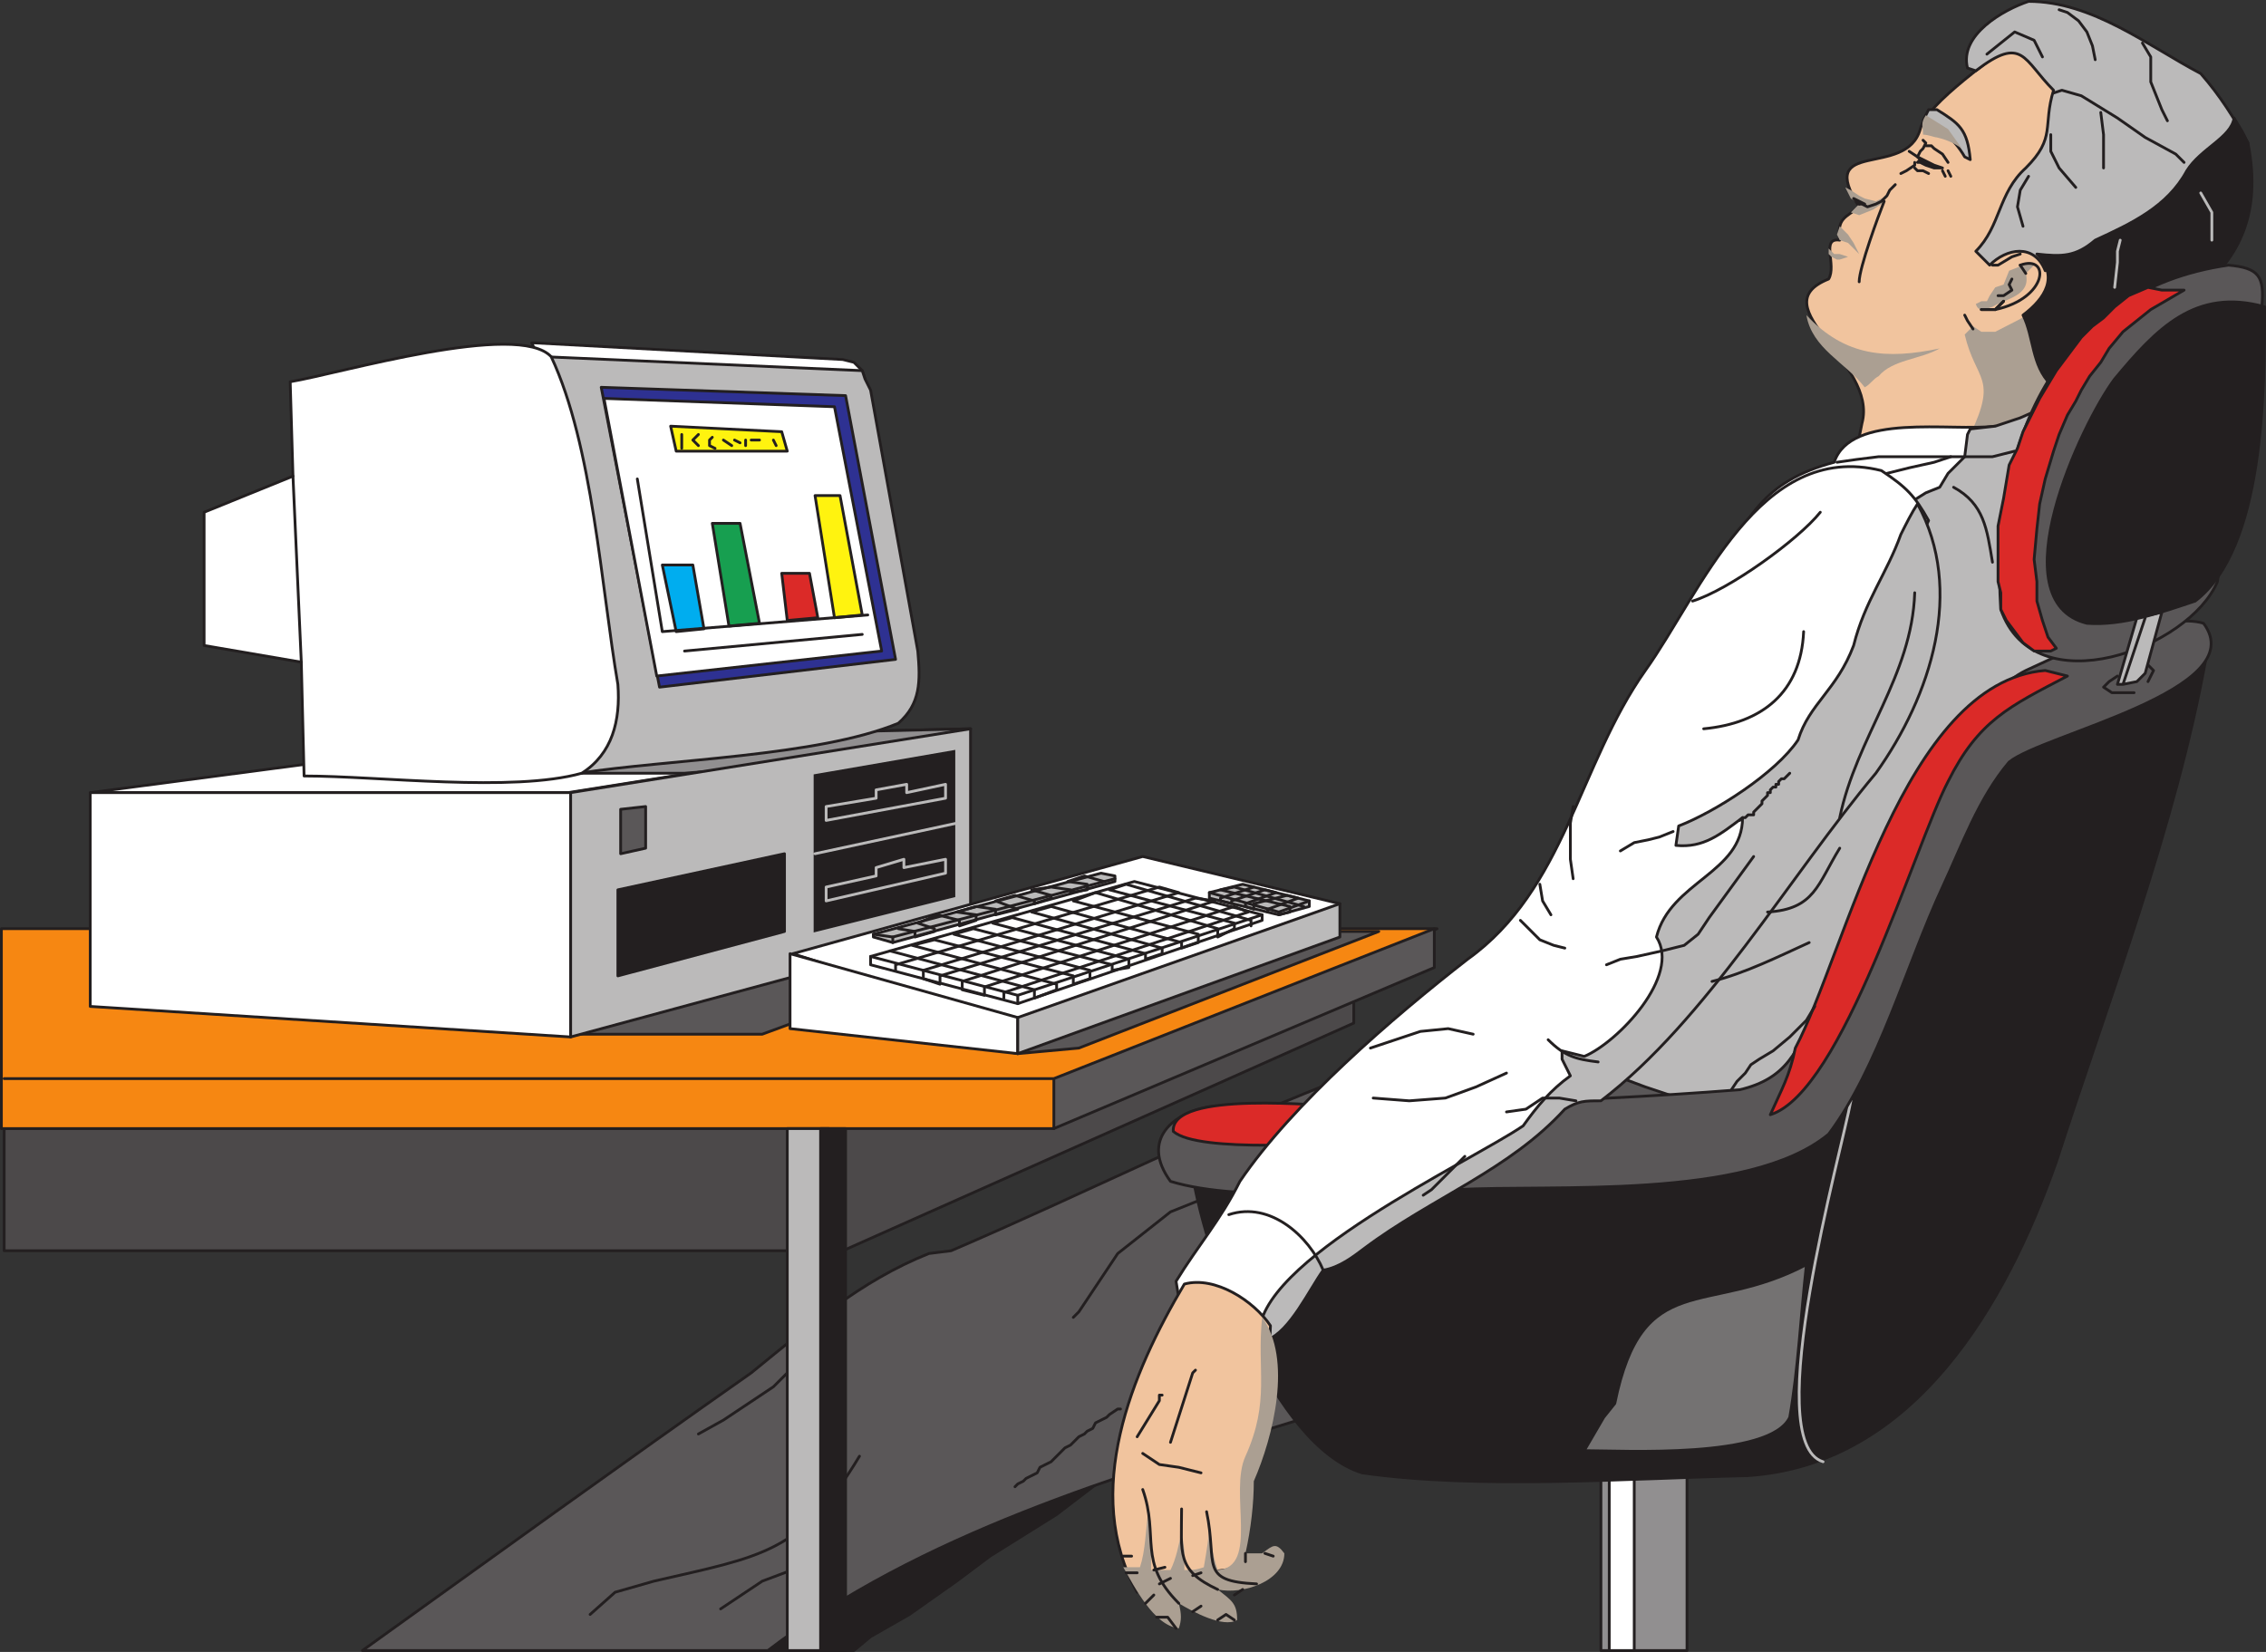 <svg xmlns="http://www.w3.org/2000/svg" width="612" height="446.25"><rect width="100%" height="100%" fill="#333333" stroke="none"/><path fill="#f1c49e" fill-rule="evenodd" d="M545.625 10.125c-6 4.5-25.5 18-27 24.75-3.75 13.5-28.5 2.25-16.5 21-3.75 3-6 3-5.25 9-5.25-.75-.75 6.75-3 10.5-18.75 7.5 13.5 22.5 9 39l-.75 3.75-.75 3 55.5-.75 27.75-54.75-39-55.5"/><path fill="none" stroke="#231f20" stroke-linecap="round" stroke-linejoin="round" stroke-miterlimit="10" stroke-width=".75" d="M545.625 10.125c-6 4.5-25.5 18-27 24.75-3.75 13.5-28.5 2.25-16.5 21-3.75 3-6 3-5.25 9-5.25-.75-.75 6.75-3 10.5-18.75 7.5 13.5 22.5 9 39l-.75 3.75-.75 3 55.5-.75 27.75-54.75zm0 0"/><path fill="#bbbaba" fill-rule="evenodd" d="M547.875.375c-6.75 2.25-18.75 9-16.5 18l2.25.75c12.75-9.75 12.75-3 21 5.25-3 9.75.75 12.75-7.5 21-7.5 6.75-6.75 15.75-13.5 22.5l3.75 3.75c4.5-4.5 12-6 15 1.5l32.25-6 22.5-28.5c-3.75-6.75-7.5-12.75-12.75-18.75-14.25-7.5-29.25-19.5-46.5-19.5"/><path fill="none" stroke="#231f20" stroke-linecap="round" stroke-linejoin="round" stroke-miterlimit="10" stroke-width=".75" d="M547.875.375c-6.75 2.25-18.75 9-16.5 18l2.25.75c12.75-9.75 12.75-3 21 5.25-3 9.75.75 12.75-7.5 21-7.5 6.75-6.75 15.75-13.5 22.5l3.75 3.75c4.5-4.5 12-6 15 1.5l32.25-6 22.5-28.5c-3.75-6.75-7.5-12.75-12.75-18.75-14.25-7.5-29.25-19.5-46.5-19.5zm0 0"/><path fill="#bbbaba" fill-rule="evenodd" d="M523.125 29.625h-2.25l-1.5 3c4.5 2.25 8.25 4.5 11.25 9.75l1.5.75c-.75-8.25-3-9.75-9-13.5"/><path fill="none" stroke="#231f20" stroke-linecap="round" stroke-linejoin="round" stroke-miterlimit="10" stroke-width=".75" d="M523.125 29.625h-2.25l-1.5 3c4.5 2.25 8.25 4.5 11.25 9.75l1.5.75c-.75-8.25-3-9.75-9-13.5zm0 0"/><path fill="#ab9f92" fill-rule="evenodd" d="M523.125 37.125c3 .75 4.5 1.5 6.75 3l-3.75-5.25-6-3.75c-1.5 2.25-.75 3-.75 5.25 1.5 0 3 .75 3.75.75m-13.5 15.75-3 1.5-3-.75-1.5-.75-2.25-1.5-1.5-.75 1.5 3 2.25 1.5-2.25 2.25 2.25.75 3.75-1.5 2.25-1.5 1.5-2.25m-12.75 8.25-.75 2.25.75 1.5 2.25.75 3 3-1.5-3-1.5-2.25-2.25-2.25m-3 6v1.5l.75.75 1.5.75h.75l2.25-.75-2.25-.75h-1.5l-1.5-1.5m13.5 34.5c3.75-4.5 11.25-4.5 16.5-7.5-14.25 3-25.5 2.25-36-9 1.5 9 10.5 12.75 15.75 19.5 1.5-.75 2.25-2.25 3.75-3m30.75-18.75c3.75-2.25 10.5-3 9-9l2.25-2.25c-2.25-.75-4.5.75-6.75 1.5l-1.5 3.75-2.25.75-1.5 2.25-.75 1.5h-1.5l-1.5.75c.75 2.25 2.25 1.5 4.5.75m46.5-17.25c-15.75 7.5-30.75 16.5-45.75 24h-3.75l-2.25-1.5-2.25 2.25c3 12.75 9 11.25 1.5 27l24.75 3 27.75-54.75"/><path fill="none" stroke="#231f20" stroke-linecap="round" stroke-linejoin="round" stroke-miterlimit="10" stroke-width=".75" d="m511.875 49.875-1.5 1.5-.75 1.5-1.5 1.5-1.5.75-2.25.75-1.5-.75h-.75"/><path fill="none" stroke="#231f20" stroke-linecap="round" stroke-linejoin="round" stroke-miterlimit="10" stroke-width=".75" d="m503.625 55.125-3-1.5 1.5 1.5m6.75-.75c-1.5 3.75-6.75 18-6.75 21.75m17.25-38.25.75.75-.75 1.5-.75.75-.75 1.5m2.25-3h1.5l.75.75 2.25 1.5 1.5 2.25m-9 1.5.75.75h1.5l1.5.75"/><path fill="#231f20" fill-rule="evenodd" d="m517.875 42.375-2.25-1.5 2.25 1.5.75.75-.75.75h.75l1.5.75 2.25.75h2.25l-2.25-.75-4.5-2.25"/><path fill="none" stroke="#231f20" stroke-linecap="round" stroke-linejoin="round" stroke-miterlimit="10" stroke-width=".75" d="m517.875 42.375-2.25-1.5 2.25 1.5.75.75-.75.75h.75l1.5.75 2.25.75h2.25l-2.25-.75zm8.25 3.75.75 1.5m-2.25-1.5.75 1.5m-8.25-3.75v.75l-2.25 1.5-1.5.75m17.25 38.25.75 1.5 1.5 2.25m6-5.25c14.25-3 15-15 6.75-12"/><path fill="none" stroke="#231f20" stroke-linecap="round" stroke-linejoin="round" stroke-miterlimit="10" stroke-width=".75" d="M535.125 83.625h3.75l2.25-2.25"/><path fill="none" stroke="#231f20" stroke-linecap="round" stroke-linejoin="round" stroke-miterlimit="10" stroke-width=".75" d="M535.125 83.625h3.75l2.25-2.25m6-7.5-1.5-2.25m-2.25 3.75-.75 1.5.75 1.5-2.25 1.5h-1.5m6-11.25-2.25.75-3.75 2.25h-1.5"/><path fill="#231f20" fill-rule="evenodd" d="M565.875 64.875c-5.25 4.5-9 4.5-15.75 3.75 6 6 2.25 12-3.75 16.5 3 6 2.25 13.5 7.5 18.75 28.5-18.75 60.75-27 53.25-65.25l-1.5-3-2.25-3.75c-.75 5.25-9 8.25-12.75 14.25-5.25 9.75-15 14.25-24.75 18.75"/><path fill="none" stroke="#231f20" stroke-linecap="round" stroke-linejoin="round" stroke-miterlimit="10" stroke-width=".75" d="M565.875 64.875c-5.25 4.5-9 4.5-15.75 3.75 6 6 2.25 12-3.75 16.5 3 6 2.25 13.5 7.5 18.75 28.5-18.75 60.75-27 53.25-65.25l-1.5-3-2.25-3.75c-.75 5.25-9 8.25-12.75 14.25-5.25 9.75-15 14.25-24.75 18.75zm0 0"/><path fill="none" stroke="#231f20" stroke-linecap="round" stroke-linejoin="round" stroke-miterlimit="10" stroke-width=".75" d="m554.625 25.125 2.25-.75 5.25 1.5 9.75 6 7.5 5.25 8.25 4.5 2.25 2.25m-11.25-32.25 2.25 3.75v6.75l3 7.5 1.5 3m-29.25-30 2.25.75 3 2.25 2.25 3 1.5 3.75.75 3.75m-29.25-1.5 7.5-6 5.25 2.25 2.25 4.5"/><path fill="none" stroke="#231f20" stroke-linecap="round" stroke-linejoin="round" stroke-miterlimit="10" stroke-width=".75" d="m567.375 30.375.75 6v9m-14.25-9v4.5l2.25 4.5 4.5 5.25m-12.75-3-2.25 3.75-.75 4.5 1.5 5.25"/><path fill="none" stroke="#bbbaba" stroke-linecap="round" stroke-linejoin="round" stroke-miterlimit="10" stroke-width=".75" d="m594.375 52.125 3 5.25v7.5m-24.75 0-.75 3v3l-.75 6.75"/><path fill="#fff" fill-rule="evenodd" d="M495.375 124.875c-19.5 5.25-23.25 15-33 31.5l3.75 11.25 64.5-30 8.25-22.5c-12 1.5-39-3.75-43.5 9.75"/><path fill="none" stroke="#231f20" stroke-linecap="round" stroke-linejoin="round" stroke-miterlimit="10" stroke-width=".75" d="M495.375 124.875c-19.5 5.25-23.25 15-33 31.5l3.75 11.25 64.5-30 8.25-22.5c-12 1.5-39-3.75-43.5 9.75zm0 0"/><path fill="#bbbaba" fill-rule="evenodd" d="m445.125 252.375-70.5 59.25 98.25-6 25.5-21.75 41.25-84.75 25.5-17.25-12.75-72-6.75 3-6.75 2.25-6.75.75-.75 1.5-.75 6-4.5 4.5-2.25 3.75-3.75 1.5-6 3.75-69 115.5"/><path fill="none" stroke="#231f20" stroke-linecap="round" stroke-linejoin="round" stroke-miterlimit="10" stroke-width=".75" d="m445.125 252.375-70.5 59.25 98.25-6 25.5-21.75 41.25-84.75 25.5-17.25-12.75-72-6.75 3-6.75 2.25-6.75.75-.75 1.5-.75 6-4.5 4.5-2.25 3.75-3.75 1.5-6 3.75zm0 0"/><path fill="#231f20" fill-rule="evenodd" d="M194.625 445.875h36l4.5-3.75 10.5-6 12.75-9 9-6.75 18-11.25 12.75-9.75-36.75 8.25-66.75 38.25"/><path fill="none" stroke="#231f20" stroke-linecap="round" stroke-linejoin="round" stroke-miterlimit="10" stroke-width=".75" d="M194.625 445.875h36l4.5-3.75 10.5-6 12.75-9 9-6.75 18-11.25 12.75-9.75-36.75 8.25zm0 0"/><path fill="#5a5758" fill-rule="evenodd" d="M250.875 338.625c-18.75 7.5-32.25 19.5-48 32.25-35.25 24.75-70.5 50.25-105 75h109.5c41.25-31.5 94.5-47.25 143.25-62.25l23.25-21.75 84.75-64.5-7.5-1.5-6.75-2.25-6-2.25-72-1.5c-37.5 14.25-72.75 32.25-109.5 48l-6 .75"/><path fill="none" stroke="#231f20" stroke-linecap="round" stroke-linejoin="round" stroke-miterlimit="10" stroke-width=".75" d="M250.875 338.625c-18.75 7.5-32.25 19.5-48 32.25-35.25 24.75-70.5 50.25-105 75h109.5c41.25-31.5 94.5-47.25 143.25-62.25l23.25-21.75 84.75-64.5-7.5-1.5-6.75-2.25-6-2.25-72-1.5c-37.5 14.25-72.75 32.25-109.5 48zm0 0"/><path fill="none" stroke="#231f20" stroke-linecap="round" stroke-linejoin="round" stroke-miterlimit="10" stroke-width=".75" d="m323.625 324.375-7.5 3-14.25 11.25-10.5 15.75-1.5 1.5m12.75 24.75h-.75l-2.25 1.5-.75.75-3 1.5-.75 1.5-1.5.75-.75.75-1.5.75-2.25 2.25-1.5.75-3.75 3.75-3 1.5-.75 1.5-3 1.5-.75.75-1.5.75-.75.75m-59.25-33-6 6-13.5 9-6.75 3.75m43.5 6c-15.75 26.25-26.25 27-55.5 33.75l-10.5 3-6.75 6m58.5-13.5-12 4.5-11.25 7.5"/><path fill="#4c494a" fill-rule="evenodd" d="M211.875 304.875H1.125v33h226.5l138-61.5v-12l-153.75 40.5"/><path fill="none" stroke="#231f20" stroke-linecap="round" stroke-linejoin="round" stroke-miterlimit="10" stroke-width=".75" d="M211.875 304.875H1.125v33h226.5l138-61.5v-12zm0 0"/><path fill="#f68712" fill-rule="evenodd" d="M388.125 250.875H.375v54h284.25l6.75-13.5 96.75-40.5"/><path fill="none" stroke="#231f20" stroke-linecap="round" stroke-linejoin="round" stroke-miterlimit="10" stroke-width=".75" d="M388.125 250.875H.375v54h284.25l6.75-13.5zm0 0"/><path fill="#5a5758" fill-rule="evenodd" d="m357.375 251.625-118.5-.75-85.5 28.5h52.5l14.25-5.25 54.75 10.5 16.5-1.5 81-31.5h-15"/><path fill="none" stroke="#231f20" stroke-linecap="round" stroke-linejoin="round" stroke-miterlimit="10" stroke-width=".75" d="m357.375 251.625-118.5-.75-85.5 28.5h52.5l14.25-5.25 54.75 10.5 16.5-1.5 81-31.5zm0 0"/><path fill="#5a5758" fill-rule="evenodd" d="m387.375 250.875-102.75 40.5v13.5l102.75-43.5v-10.5"/><path fill="none" stroke="#231f20" stroke-linecap="round" stroke-linejoin="round" stroke-miterlimit="10" stroke-width=".75" d="m387.375 250.875-102.75 40.5v13.5l102.75-43.5zm-386.25 40.5h283.5"/><path fill="#918f90" fill-rule="evenodd" d="M455.625 392.625v53.25h-23.25v-53.25h23.25"/><path fill="none" stroke="#231f20" stroke-linecap="round" stroke-linejoin="round" stroke-miterlimit="10" stroke-width=".75" d="M455.625 392.625v53.25h-23.25v-53.25zm0 0"/><path fill="#fff" fill-rule="evenodd" d="M434.625 389.625h6.75v56.25h-6.75v-56.25"/><path fill="none" stroke="#231f20" stroke-linecap="round" stroke-linejoin="round" stroke-miterlimit="10" stroke-width=".75" d="M434.625 389.625h6.75v56.25h-6.75zm0 0"/><path fill="#231f20" fill-rule="evenodd" d="m535.875 193.875-56.25 103.5-157.5 20.25c3.75 22.5 21.75 72.75 45.75 80.25 31.5 4.5 72 1.5 104.25.75 45-3 69.75-46.5 83.25-84.75 14.25-44.25 32.25-90.75 40.5-136.5v-5.25l-1.5-2.25-58.5 24"/><path fill="none" stroke="#231f20" stroke-linecap="round" stroke-linejoin="round" stroke-miterlimit="10" stroke-width=".75" d="m535.875 193.875-56.25 103.5-157.5 20.25c3.75 22.5 21.75 72.75 45.75 80.25 31.5 4.5 72 1.5 104.25.75 45-3 69.75-46.5 83.25-84.75 14.25-44.25 32.25-90.75 40.5-136.5v-5.25l-1.5-2.25zm0 0"/><path fill="#747272" fill-rule="evenodd" d="M487.875 341.625c-27 14.25-44.25.75-51.75 37.5l-3 3.75-5.25 9c10.5 0 50.25 2.25 55.5-9 2.25-12.75 3-27.75 4.5-41.25"/><path fill="none" stroke="#231f20" stroke-linecap="round" stroke-linejoin="round" stroke-miterlimit="10" stroke-width=".75" d="M487.875 341.625c-27 14.25-44.25.75-51.75 37.5l-3 3.75-5.25 9c10.5 0 50.25 2.25 55.5-9 2.25-12.75 3-27.75 4.5-41.25zm0 0"/><path fill="none" stroke="#bbbaba" stroke-linecap="round" stroke-linejoin="round" stroke-miterlimit="10" stroke-width=".75" d="M499.875 297.375c-2.25 12.75-24.75 92.25-7.5 97.5"/><path fill="#fff" fill-rule="evenodd" d="m262.125 196.875-129.75 3-108 14.25h129l108.75-17.25"/><path fill="none" stroke="#231f20" stroke-linecap="round" stroke-linejoin="round" stroke-miterlimit="10" stroke-width=".75" d="m262.125 196.875-129.75 3-108 14.25h129zm0 0"/><path fill="#fff" fill-rule="evenodd" d="M154.125 280.125v-66H24.375v57.75l129.75 8.25"/><path fill="none" stroke="#231f20" stroke-linecap="round" stroke-linejoin="round" stroke-miterlimit="10" stroke-width=".75" d="M154.125 280.125v-66H24.375v57.75zm0 0"/><path fill="#918f90" fill-rule="evenodd" d="m262.125 196.875-129.75 3 22.5 9h30l18.75-1.5 58.5-10.5"/><path fill="none" stroke="#231f20" stroke-linecap="round" stroke-linejoin="round" stroke-miterlimit="10" stroke-width=".75" d="m262.125 196.875-129.75 3 22.5 9h30l18.75-1.5zm0 0"/><path fill="#bbbaba" fill-rule="evenodd" d="M154.125 280.125v-66l108-17.25v54l-108 29.25"/><path fill="none" stroke="#231f20" stroke-linecap="round" stroke-linejoin="round" stroke-miterlimit="10" stroke-width=".75" d="M154.125 280.125v-66l108-17.25v54zm0 0"/><path fill="#5a5758" fill-rule="evenodd" d="m167.625 218.625 6.75-.75v11.25l-6.75 1.5v-12"/><path fill="none" stroke="#231f20" stroke-linecap="round" stroke-linejoin="round" stroke-miterlimit="10" stroke-width=".75" d="m167.625 218.625 6.75-.75v11.25l-6.75 1.5zm0 0"/><path fill="#231f20" fill-rule="evenodd" d="M166.875 240.375v23.25l45-12v-21l-45 9.75"/><path fill="none" stroke="#231f20" stroke-linecap="round" stroke-linejoin="round" stroke-miterlimit="10" stroke-width=".75" d="M166.875 240.375v23.25l45-12v-21zm0 0"/><path fill="#fff" fill-rule="evenodd" d="m143.625 92.625 3 6.75 87 3-.75-2.25-2.25-2.25-3-.75-83.25-4.5h-.75"/><path fill="none" stroke="#231f20" stroke-linecap="round" stroke-linejoin="round" stroke-miterlimit="10" stroke-width=".75" d="m143.625 92.625 3 6.75 87 3-.75-2.25-2.25-2.25-3-.75-83.25-4.5zm0 0"/><path fill="#bbbaba" fill-rule="evenodd" d="m147.375 96.375 9 112.5c24-3.75 64.5-4.5 86.25-13.5 6-5.25 6-11.25 5.25-19.5l-12.75-70.5-1.5-3-.75-2.25-85.5-3.75"/><path fill="none" stroke="#231f20" stroke-linecap="round" stroke-linejoin="round" stroke-miterlimit="10" stroke-width=".75" d="m147.375 96.375 9 112.5c24-3.75 64.5-4.5 86.25-13.5 6-5.25 6-11.25 5.25-19.5l-12.75-70.5-1.5-3-.75-2.25zm0 0"/><path fill="#2e3192" fill-rule="evenodd" d="m228.375 106.875-66-2.25 15.75 81 63.75-7.5-13.5-71.25"/><path fill="none" stroke="#231f20" stroke-linecap="round" stroke-linejoin="round" stroke-miterlimit="10" stroke-width=".75" d="m228.375 106.875-66-2.25 15.75 81 63.75-7.5zm0 0"/><path fill="#fff" fill-rule="evenodd" d="m225.375 109.875-62.25-2.25 14.25 75 60.75-6.75-12.75-66"/><path fill="none" stroke="#231f20" stroke-linecap="round" stroke-linejoin="round" stroke-miterlimit="10" stroke-width=".75" d="m225.375 109.875-62.25-2.25 14.25 75 60.75-6.75zm0 0"/><path fill="#db2a28" fill-rule="evenodd" d="M218.625 154.875h-7.5l1.5 12.75 8.25-.75-2.25-12"/><path fill="none" stroke="#231f20" stroke-linecap="round" stroke-linejoin="round" stroke-miterlimit="10" stroke-width=".75" d="M218.625 154.875h-7.5l1.5 12.75 8.25-.75zm0 0"/><path fill="#179f50" fill-rule="evenodd" d="M199.875 141.375h-7.5l4.5 27.75 8.25-.75-5.25-27"/><path fill="none" stroke="#231f20" stroke-linecap="round" stroke-linejoin="round" stroke-miterlimit="10" stroke-width=".75" d="M199.875 141.375h-7.5l4.5 27.75 8.25-.75zm0 0"/><path fill="#00adef" fill-rule="evenodd" d="M187.125 152.625h-8.25l3.75 18 7.5-.75-3-17.25"/><path fill="none" stroke="#231f20" stroke-linecap="round" stroke-linejoin="round" stroke-miterlimit="10" stroke-width=".75" d="M187.125 152.625h-8.25l3.75 18 7.5-.75zm0 0"/><path fill="#fff" fill-rule="evenodd" d="M55.125 138.375v36l26.25 4.5.75 30.75c20.25 0 56.25 4.5 75-.75 8.25-5.25 10.5-14.25 9.75-24-4.5-26.25-6.75-64.5-18-88.5-9-9.75-57 4.5-70.5 6.75l.75 25.5-24 9.75"/><path fill="none" stroke="#231f20" stroke-linecap="round" stroke-linejoin="round" stroke-miterlimit="10" stroke-width=".75" d="M55.125 138.375v36l26.25 4.5.75 30.75c20.25 0 56.25 4.5 75-.75 8.25-5.25 10.5-14.25 9.75-24-4.5-26.25-6.75-64.5-18-88.5-9-9.75-57 4.5-70.5 6.75l.75 25.5zm0 0"/><path fill="#bbbaba" fill-rule="evenodd" d="M212.625 304.875h11.25v141h-11.25v-141"/><path fill="none" stroke="#231f20" stroke-linecap="round" stroke-linejoin="round" stroke-miterlimit="10" stroke-width=".75" d="M212.625 304.875h11.25v141h-11.25zm0 0"/><path fill="#231f20" fill-rule="evenodd" d="M221.625 304.875h6.75v141h-6.75v-141"/><path fill="none" stroke="#231f20" stroke-linecap="round" stroke-linejoin="round" stroke-miterlimit="10" stroke-width=".75" d="M221.625 304.875h6.75v141h-6.75zm-142.5-176.25 2.25 50.25"/><path fill="#fff" fill-rule="evenodd" d="m274.875 277.125 84.75-29.25 2.25-3.75-53.25-12.75-94.5 26.25 60.75 19.5"/><path fill="none" stroke="#231f20" stroke-linecap="round" stroke-linejoin="round" stroke-miterlimit="10" stroke-width=".75" d="m274.875 277.125 84.75-29.25 2.25-3.75-53.25-12.75-94.5 26.25zm0 0"/><path fill="#fff" fill-rule="evenodd" d="M213.375 257.625v20.25l61.5 6.75v-9.75l-61.5-17.25"/><path fill="none" stroke="#231f20" stroke-linecap="round" stroke-linejoin="round" stroke-miterlimit="10" stroke-width=".75" d="M213.375 257.625v20.25l61.5 6.75v-9.75zm0 0"/><path fill="#fff" fill-rule="evenodd" d="m274.875 271.125-39.75-10.5v-2.25l71.25-20.25 34.5 9v1.5l-66 22.5"/><path fill="none" stroke="#231f20" stroke-linecap="round" stroke-linejoin="round" stroke-miterlimit="10" stroke-width=".75" d="m274.875 271.125-39.75-10.5v-2.25l71.25-20.25 34.5 9v1.5zm0 0"/><path fill="#bbbaba" fill-rule="evenodd" d="m345.375 247.125 8.25-2.25v-1.5l-18-4.5-9 2.25v1.5l18.75 4.5"/><path fill="none" stroke="#231f20" stroke-linecap="round" stroke-linejoin="round" stroke-miterlimit="10" stroke-width=".75" d="m345.375 247.125 8.25-2.25v-1.5l-18-4.5-9 2.25v1.5zm0 0"/><path fill="#bbbaba" fill-rule="evenodd" d="m235.875 253.125 5.25 1.5 60-16.5v-1.5l-3.75-.75-61.5 16.5v.75"/><path fill="none" stroke="#231f20" stroke-linecap="round" stroke-linejoin="round" stroke-miterlimit="10" stroke-width=".75" d="m235.875 253.125 5.25 1.5 60-16.5v-1.5l-3.75-.75-61.5 16.5zm0 0"/><path fill="#bbbaba" fill-rule="evenodd" d="m361.875 244.125-87 30.75v9.75l87-31.5v-9"/><path fill="none" stroke="#231f20" stroke-linecap="round" stroke-linejoin="round" stroke-miterlimit="10" stroke-width=".75" d="m361.875 244.125-87 30.75v9.75l87-31.5zm-126 8.25 5.25.75 60-15.75"/><path fill="none" stroke="#231f20" stroke-linecap="round" stroke-linejoin="round" stroke-miterlimit="10" stroke-width=".75" d="m242.625 250.875 4.5.75v1.5l5.25-1.5v-.75l-4.5-1.5 5.25-2.25 6 1.5v1.5l4.5-1.5v-1.5l-5.25-.75 5.25-1.5 5.25.75v1.5l6-1.5-6-2.25 5.25-1.5 5.25 1.5v.75l4.5-1.5v-.75l-5.25-1.5 5.25-.75 5.25.75v.75l4.5-.75v-1.5l-5.25-.75 4.5-1.5 5.25 1.5m-57 15v1.5m97.5-15-9 3v.75l3 .75v-.75l9-3 3 .75-8.25 3v.75l2.25.75v-1.5l9-2.25 3 .75-8.25 3v.75"/><path fill="none" stroke="#231f20" stroke-linecap="round" stroke-linejoin="round" stroke-miterlimit="10" stroke-width=".75" d="m353.625 243.375-8.25 3-18.75-5.25"/><path fill="none" stroke="#231f20" stroke-linecap="round" stroke-linejoin="round" stroke-miterlimit="10" stroke-width=".75" d="m352.125 244.875-18.75-5.25-3.75.75 18.75 4.5v1.5l-3 .75v-.75m-70.5 22.5v2.25m-33-9v-1.5l71.25-21 5.25 1.5-69 21v2.25l4.5 1.5v-2.25l69-21 5.25.75-68.25 21.75v2.25l6 1.5v-2.25l67.5-21.75 3.75 1.5-66 21.75v1.5"/><path fill="none" stroke="#231f20" stroke-linecap="round" stroke-linejoin="round" stroke-miterlimit="10" stroke-width=".75" d="m240.375 256.875 39 10.5v2.25l6-2.25v-1.5l-39-10.5 6-1.5 37.5 9.75v2.25l4.5-1.5v-2.25l-36.75-9.75 5.25-1.5 37.5 9.75v1.5l4.5-.75v-2.25l-36.75-9.75 5.25-1.5 36 9.75v1.5l4.5-1.5v-1.5l-35.25-9.75 5.25-1.5 35.25 9.75v1.5l4.5-1.5v-2.25l-33.75-9 6-2.25 33 9.75v2.25l4.5-2.25v-1.5l-33.75-9 4.5-1.5 33.75 9.75v1.5"/><path fill="none" stroke="#231f20" stroke-linecap="round" stroke-linejoin="round" stroke-miterlimit="10" stroke-width=".75" d="m235.125 258.375 39.75 10.5 66-21.75"/><path fill="#fff30f" fill-rule="evenodd" d="m181.125 115.125 1.5 6.75h30l-1.5-5.25-30-1.5"/><path fill="none" stroke="#231f20" stroke-linecap="round" stroke-linejoin="round" stroke-miterlimit="10" stroke-width=".75" d="m181.125 115.125 1.5 6.75h30l-1.5-5.25zm0 0"/><path fill="#fff30f" fill-rule="evenodd" d="M226.875 133.875h-6.75l5.25 33 7.5-.75-6-32.25"/><path fill="none" stroke="#231f20" stroke-linecap="round" stroke-linejoin="round" stroke-miterlimit="10" stroke-width=".75" d="M226.875 133.875h-6.75l5.25 33 7.5-.75zm0 0"/><path fill="none" stroke="#231f20" stroke-linecap="round" stroke-linejoin="round" stroke-miterlimit="10" stroke-width=".75" d="m172.125 129.375 6.75 41.25 55.5-4.5m-49.5 9.75 48-4.5m-48.75-54v3.75m4.5-3.75-1.5 1.5 1.5 1.5m3.75-2.25-.75.75v1.5l1.5.75m2.25-2.25 2.25 1.5m.75-1.5 1.5.75m1.5-.75v1.5m1.5-1.5h2.25m3.75 0 .75 1.5"/><path fill="#231f20" fill-rule="evenodd" d="m219.375 208.875 39-6.75v20.25l-38.25 8.25 38.25-8.25v20.25l-39 9.75v-43.5"/><path fill="none" stroke="#bbbaba" stroke-linecap="round" stroke-linejoin="round" stroke-miterlimit="10" stroke-width=".75" d="m219.375 208.875 39-6.75v20.25l-38.25 8.25 38.25-8.25v20.25l-39 9.75zm0 0"/><path fill="#231f20" fill-rule="evenodd" d="M223.125 217.875v3.75l32.25-6v-3.75l-10.5 2.25v-2.25l-8.25 1.5v2.25l-13.5 2.25"/><path fill="none" stroke="#bbbaba" stroke-linecap="round" stroke-linejoin="round" stroke-miterlimit="10" stroke-width=".75" d="M223.125 217.875v3.75l32.25-6v-3.75l-10.5 2.25v-2.25l-8.25 1.5v2.25zm0 0"/><path fill="#231f20" fill-rule="evenodd" d="M223.125 239.625v3.75l32.25-7.5v-3.75l-11.25 2.25v-2.25l-7.5 2.25v2.25l-13.5 3"/><path fill="none" stroke="#bbbaba" stroke-linecap="round" stroke-linejoin="round" stroke-miterlimit="10" stroke-width=".75" d="M223.125 239.625v3.75l32.25-7.5v-3.75l-11.25 2.25v-2.25l-7.5 2.25v2.25zm0 0"/><path fill="#5a5758" fill-rule="evenodd" d="m556.875 176.625-9.75 4.5c-22.5 11.25-40.5 66.75-51 89.25l-6 2.25c-4.5 11.25-7.5 18.75-20.25 21.75-48 3.75-95.25 4.5-142.5 4.5-10.5 1.5-19.5 9-11.25 20.25 19.5 6 56.25 2.25 77.25 2.25 25.5-1.5 78.75 3 100.5-15 13.5-18 21-45.75 30.75-66.75 5.25-11.25 9.75-24 18-33.75 9-7.5 66-19.5 52.5-37.5-9.75-3-28.5 6-38.25 8.25"/><path fill="none" stroke="#231f20" stroke-linecap="round" stroke-linejoin="round" stroke-miterlimit="10" stroke-width=".75" d="m556.875 176.625-9.75 4.5c-22.5 11.25-40.5 66.75-51 89.25l-6 2.25c-4.5 11.25-7.5 18.75-20.25 21.75-48 3.75-95.25 4.5-142.5 4.5-10.5 1.5-19.5 9-11.25 20.25 19.5 6 56.25 2.25 77.25 2.25 25.5-1.5 78.75 3 100.5-15 13.5-18 21-45.75 30.75-66.75 5.25-11.25 9.75-24 18-33.75 9-7.5 66-19.5 52.5-37.5-9.75-3-28.5 6-38.25 8.25zm0 0"/><path fill="#5a5758" fill-rule="evenodd" d="M601.875 71.625c-47.25 6.75-64.5 49.5-61.5 93 9 26.25 51 10.5 58.5-7.5l12-74.25c.75-8.25-.75-10.5-9-11.25"/><path fill="none" stroke="#231f20" stroke-linecap="round" stroke-linejoin="round" stroke-miterlimit="10" stroke-width=".75" d="M601.875 71.625c-47.25 6.75-64.5 49.5-61.5 93 9 26.25 51 10.5 58.5-7.5l12-74.25c.75-8.25-.75-10.5-9-11.25zm0 0"/><path fill="#db2a28" fill-rule="evenodd" d="m562.125 105.375 2.25-3.75 3-3.75 2.25-3.75 3.75-4.5 7.5-6 9-5.25h-6l-3.75-.75-5.25 2.25-3.75 3-3 3-3 2.25-3 3-6.75 9-4.5 7.5-4.5 9-1.5 4.5-2.25 4.5-1.5 9-1.5 7.5v15l.75 3v4.5l1.5 3 4.5 6 3 2.25h4.5l1.5-.75-2.25-3-1.5-4.5-1.5-5.25v-5.25l-.75-6 .75-8.25.75-6.75 1.5-6.75 2.25-7.5 1.5-4.5 2.25-5.25 2.25-3.75 1.5-3"/><path fill="none" stroke="#231f20" stroke-linecap="round" stroke-linejoin="round" stroke-miterlimit="10" stroke-width=".75" d="m562.125 105.375 2.25-3.75 3-3.75 2.25-3.75 3.75-4.5 7.5-6 9-5.25h-6l-3.75-.75-5.25 2.25-3.75 3-3 3-3 2.25-3 3-6.75 9-4.5 7.5-4.5 9-1.5 4.5-2.25 4.5-1.5 9-1.5 7.5v15l.75 3v4.5l1.5 3 4.5 6 3 2.25h4.5l1.5-.75-2.25-3-1.5-4.5-1.5-5.25v-5.25l-.75-6 .75-8.25.75-6.75 1.5-6.75 2.25-7.5 1.5-4.5 2.25-5.25 2.25-3.75zm0 0"/><path fill="#db2a28" fill-rule="evenodd" d="M552.375 181.125c-38.25 3-54 76.5-67.5 102-1.5 7.5-3.75 11.25-6.75 18 19.5-6 39-72.75 48-90 8.25-16.5 16.5-20.25 32.25-28.5l-6-1.5"/><path fill="none" stroke="#231f20" stroke-linecap="round" stroke-linejoin="round" stroke-miterlimit="10" stroke-width=".75" d="M552.375 181.125c-38.25 3-54 76.5-67.5 102-1.5 7.5-3.75 11.25-6.75 18 19.5-6 39-72.75 48-90 8.25-16.5 16.5-20.25 32.25-28.5zm0 0"/><path fill="#db2a28" fill-rule="evenodd" d="M363.375 298.875c-6 0-47.25-4.5-46.5 6.75 6.75 6 43.5 3 51.75 3l-5.25-9.75"/><path fill="none" stroke="#231f20" stroke-linecap="round" stroke-linejoin="round" stroke-miterlimit="10" stroke-width=".75" d="M363.375 298.875c-6 0-47.25-4.5-46.5 6.75 6.75 6 43.5 3 51.75 3zm0 0"/><path fill="#bbbaba" fill-rule="evenodd" d="m577.125 166.875-5.25 18h1.5l6-18-6 18 3.75-.75 2.25-2.25 4.5-16.5-6.75 1.5"/><path fill="none" stroke="#231f20" stroke-linecap="round" stroke-linejoin="round" stroke-miterlimit="10" stroke-width=".75" d="m577.125 166.875-5.25 18h1.5l6-18-6 18 3.75-.75 2.25-2.25 4.5-16.5zm0 0"/><path fill="none" stroke="#231f20" stroke-linecap="round" stroke-linejoin="round" stroke-miterlimit="10" stroke-width=".75" d="m571.875 182.625-2.25 1.5-1.5 1.5 2.25 1.5h6m3.75-7.5 1.5 1.5-1.5 3"/><path fill="#231f20" fill-rule="evenodd" d="M571.125 102.375c-9 12-31.5 60-7.5 66 9.75.75 20.25-3 29.25-6 18.75-14.25 18.75-57 18.75-79.5-18.75-5.25-29.25 6-40.5 19.5"/><path fill="none" stroke="#231f20" stroke-linecap="round" stroke-linejoin="round" stroke-miterlimit="10" stroke-width=".75" d="M571.125 102.375c-9 12-31.5 60-7.5 66 9.75.75 20.25-3 29.25-6 18.75-14.25 18.75-57 18.75-79.5-18.75-5.25-29.25 6-40.5 19.5zm0 0"/><path fill="#fff" fill-rule="evenodd" d="M508.125 127.125c-33-8.25-48.75 33-63.75 54-18 25.5-21.75 59.25-48 78-20.25 15.75-47.25 39-61.5 60-5.25 10.5-11.25 17.25-17.25 27l.75 4.5 21.75 10.5 3-3c24-29.25 56.25-40.5 84.75-65.25 42.75-39 68.25-100.5 93-152.25-3.75-6.75-6-9-12.75-13.5"/><path fill="none" stroke="#231f20" stroke-linecap="round" stroke-linejoin="round" stroke-miterlimit="10" stroke-width=".75" d="M508.125 127.125c-33-8.25-48.75 33-63.75 54-18 25.5-21.75 59.25-48 78-20.25 15.75-47.25 39-61.5 60-5.25 10.5-11.25 17.25-17.25 27l.75 4.5 21.75 10.5 3-3c24-29.25 56.25-40.5 84.75-65.25 42.75-39 68.25-100.5 93-152.25-3.75-6.75-6-9-12.75-13.5zm0 0"/><path fill="#bbbaba" fill-rule="evenodd" d="M513.375 144.375c-3.75 10.5-9.75 18-12.75 30-4.5 12-12 15.75-15 25.5-6 9-22.5 19.5-32.25 23.25l-.75 5.25c7.5.75 12-3 18-7.5 0 15-19.5 17.25-23.25 32.25 6.75 10.5-10.5 28.5-19.5 32.25l-6-1.5v2.25l2.25 4.5c-5.25 3.75-9 8.25-12.75 13.5-14.25 9.75-72.75 36.75-71.25 57l2.25.75c6-2.25 11.25-13.5 15-18.75 4.5-.75 8.25-3.75 11.25-6 18-13.5 39-21 54-37.5 3.75-2.25 5.25-2.25 9.75-2.25 28.5-21.75 51-60.75 74.25-88.5 15-21 24-49.5 11.25-72.75-1.5 2.25-3 5.25-4.5 8.25"/><path fill="none" stroke="#231f20" stroke-linecap="round" stroke-linejoin="round" stroke-miterlimit="10" stroke-width=".75" d="M513.375 144.375c-3.75 10.5-9.75 18-12.75 30-4.5 12-12 15.75-15 25.5-6 9-22.5 19.5-32.25 23.25l-.75 5.25c7.5.75 12-3 18-7.5 0 15-19.5 17.25-23.25 32.25 6.75 10.5-10.5 28.5-19.5 32.25l-6-1.5v2.25l2.25 4.5c-5.25 3.75-9 8.25-12.75 13.5-14.25 9.75-72.75 36.75-71.25 57l2.25.75c6-2.25 11.25-13.5 15-18.75 4.5-.75 8.25-3.75 11.25-6 18-13.5 39-21 54-37.5 3.75-2.25 5.25-2.25 9.75-2.25 28.5-21.75 51-60.75 74.25-88.5 15-21 24-49.5 11.25-72.75-1.5 2.25-3 5.25-4.5 8.25zm-17.25-19.5 5.25-.75 6-.75h30.75l6-1.5"/><path fill="none" stroke="#231f20" stroke-linecap="round" stroke-linejoin="round" stroke-miterlimit="10" stroke-width=".75" d="m526.875 123.375-4.5 1.5-6.75 1.5-6 1.5m18 3.75c8.25 4.5 9 11.25 10.5 20.25m-46.5-13.5c-6 7.5-24.75 21-34.5 24m30 8.25c-.75 16.5-11.25 24.75-27 26.25m57-36.75c-.75 22.5-15.75 39-20.25 60.75m-13.5-12-1.5 1.5h-.75l-.75.75v.75h-.75v.75h-.75l-.75.75v.75h-.75v.75l-1.5 1.5v.75l-2.25 2.25v.75h-1.5l-.75.75h-.75l-.75.75m-18 3-3.75 1.5-3 .75-3.75.75-3.75 2.25m-12.75-12-.75 4.5v9.75l.75 5.25m-14.25 11.25 5.25 5.25 3.75 1.5 3 .75m-6.75-17.25.75 4.5 2.25 3.75m54.75-15.75-12 16.5-3 4.5-3.75 3-6 1.5-6.75 1.5-4.5.75-3.75 1.5m43.5-14.25c12.75-.75 13.5-7.5 19.5-17.25m-34.5 36c9-2.25 18-6.75 26.25-10.5m1.5 17.25-2.25 3.75-4.5 4.5-4.5 3.75-3.75 2.25-2.25 1.5-1.5 2.25-2.25 2.25-1.5 2.25m-97.5-11.25 13.5-4.5 7.5-.75 6.75 1.5m-27 17.25 9.75.75 9.75-.75 8.25-3 8.25-3.75m-75 38.25c11.25-3.75 21.75 6 25.5 15m38.25-30.75-9 9-2.25 1.5m41.25-25.5-4.5-.75h-4.5l-4.5 3-5.25.75m11.25-19.5c4.5 4.5 7.5 5.25 13.5 6"/><path fill="#f1c49e" fill-rule="evenodd" d="M319.875 346.875c-14.25 24-27.75 56.25-12.75 83.25 4.5-6 18.75-4.5 27.75-6.75 2.25-22.5 7.5-42.75 8.25-65.25-4.5-6.75-15-13.5-23.25-11.25"/><path fill="none" stroke="#231f20" stroke-linecap="round" stroke-linejoin="round" stroke-miterlimit="10" stroke-width=".75" d="M319.875 346.875c-14.25 24-27.75 56.25-12.75 83.25 4.5-6 18.75-4.5 27.75-6.75 2.25-22.5 7.5-42.75 8.25-65.25-4.5-6.75-15-13.5-23.25-11.25zm0 0"/><path fill="#ab9f92" fill-rule="evenodd" d="M319.875 424.125v-5.25l-.75-5.25c-.75 3.75-1.5 7.5-3 10.5h-5.25v-9l-.75-6.75c-.75 5.25-.75 10.5-2.25 15h-4.5c3 5.25 8.25 15.75 15 16.5.75-2.25.75-3.75 0-6.75 3.75 2.25 12 6.75 15.75 4.5 0-4.5-1.5-5.25-5.25-8.25 6.75 1.5 18-2.25 18-9.75-2.25-3-3-2.25-6 0h-4.5c1.5-6.75 2.25-13.5 2.25-19.5 5.25-12 10.5-33 2.25-44.25-1.5 14.25 2.25 22.5-4.5 37.5-4.5 9.75 3.75 30-7.5 30.75-1.5-4.5-2.25-9-2.25-13.5 0 4.5-.75 8.25-1.5 12.75-2.25.75-3 .75-5.25.75"/><path fill="none" stroke="#231f20" stroke-linecap="round" stroke-linejoin="round" stroke-miterlimit="10" stroke-width=".75" d="M308.625 402.375c4.5 12.75-1.5 19.5 9.75 30.75m.75-25.5c0 12-1.5 16.5 9.75 21.75"/><path fill="none" stroke="#231f20" stroke-linecap="round" stroke-linejoin="round" stroke-miterlimit="10" stroke-width=".75" d="M325.875 408.375c3 14.25-2.25 18.75 13.5 19.5m-6 9.75-2.25-1.5-2.25 1.5m-11.25 2.25-2.25-3h-3m-9-16.5h2.25m-1.5 4.5h3m4.5 6-2.25 2.25m3.75-5.25 3-1.5m-4.5-2.25 3-.75m9.75 10.5-2.25 1.5m2.25-10.5-2.25.75m.75-55.5-.75.75-6 18.75m-2.25-12.75h-.75v1.5l-6 9.75m17.25 9.75-6-1.5-5.25-.75-4.5-3m33 27 2.25.75m-7.5-.75v2.25m-3 9 2.25-1.5"/></svg>
